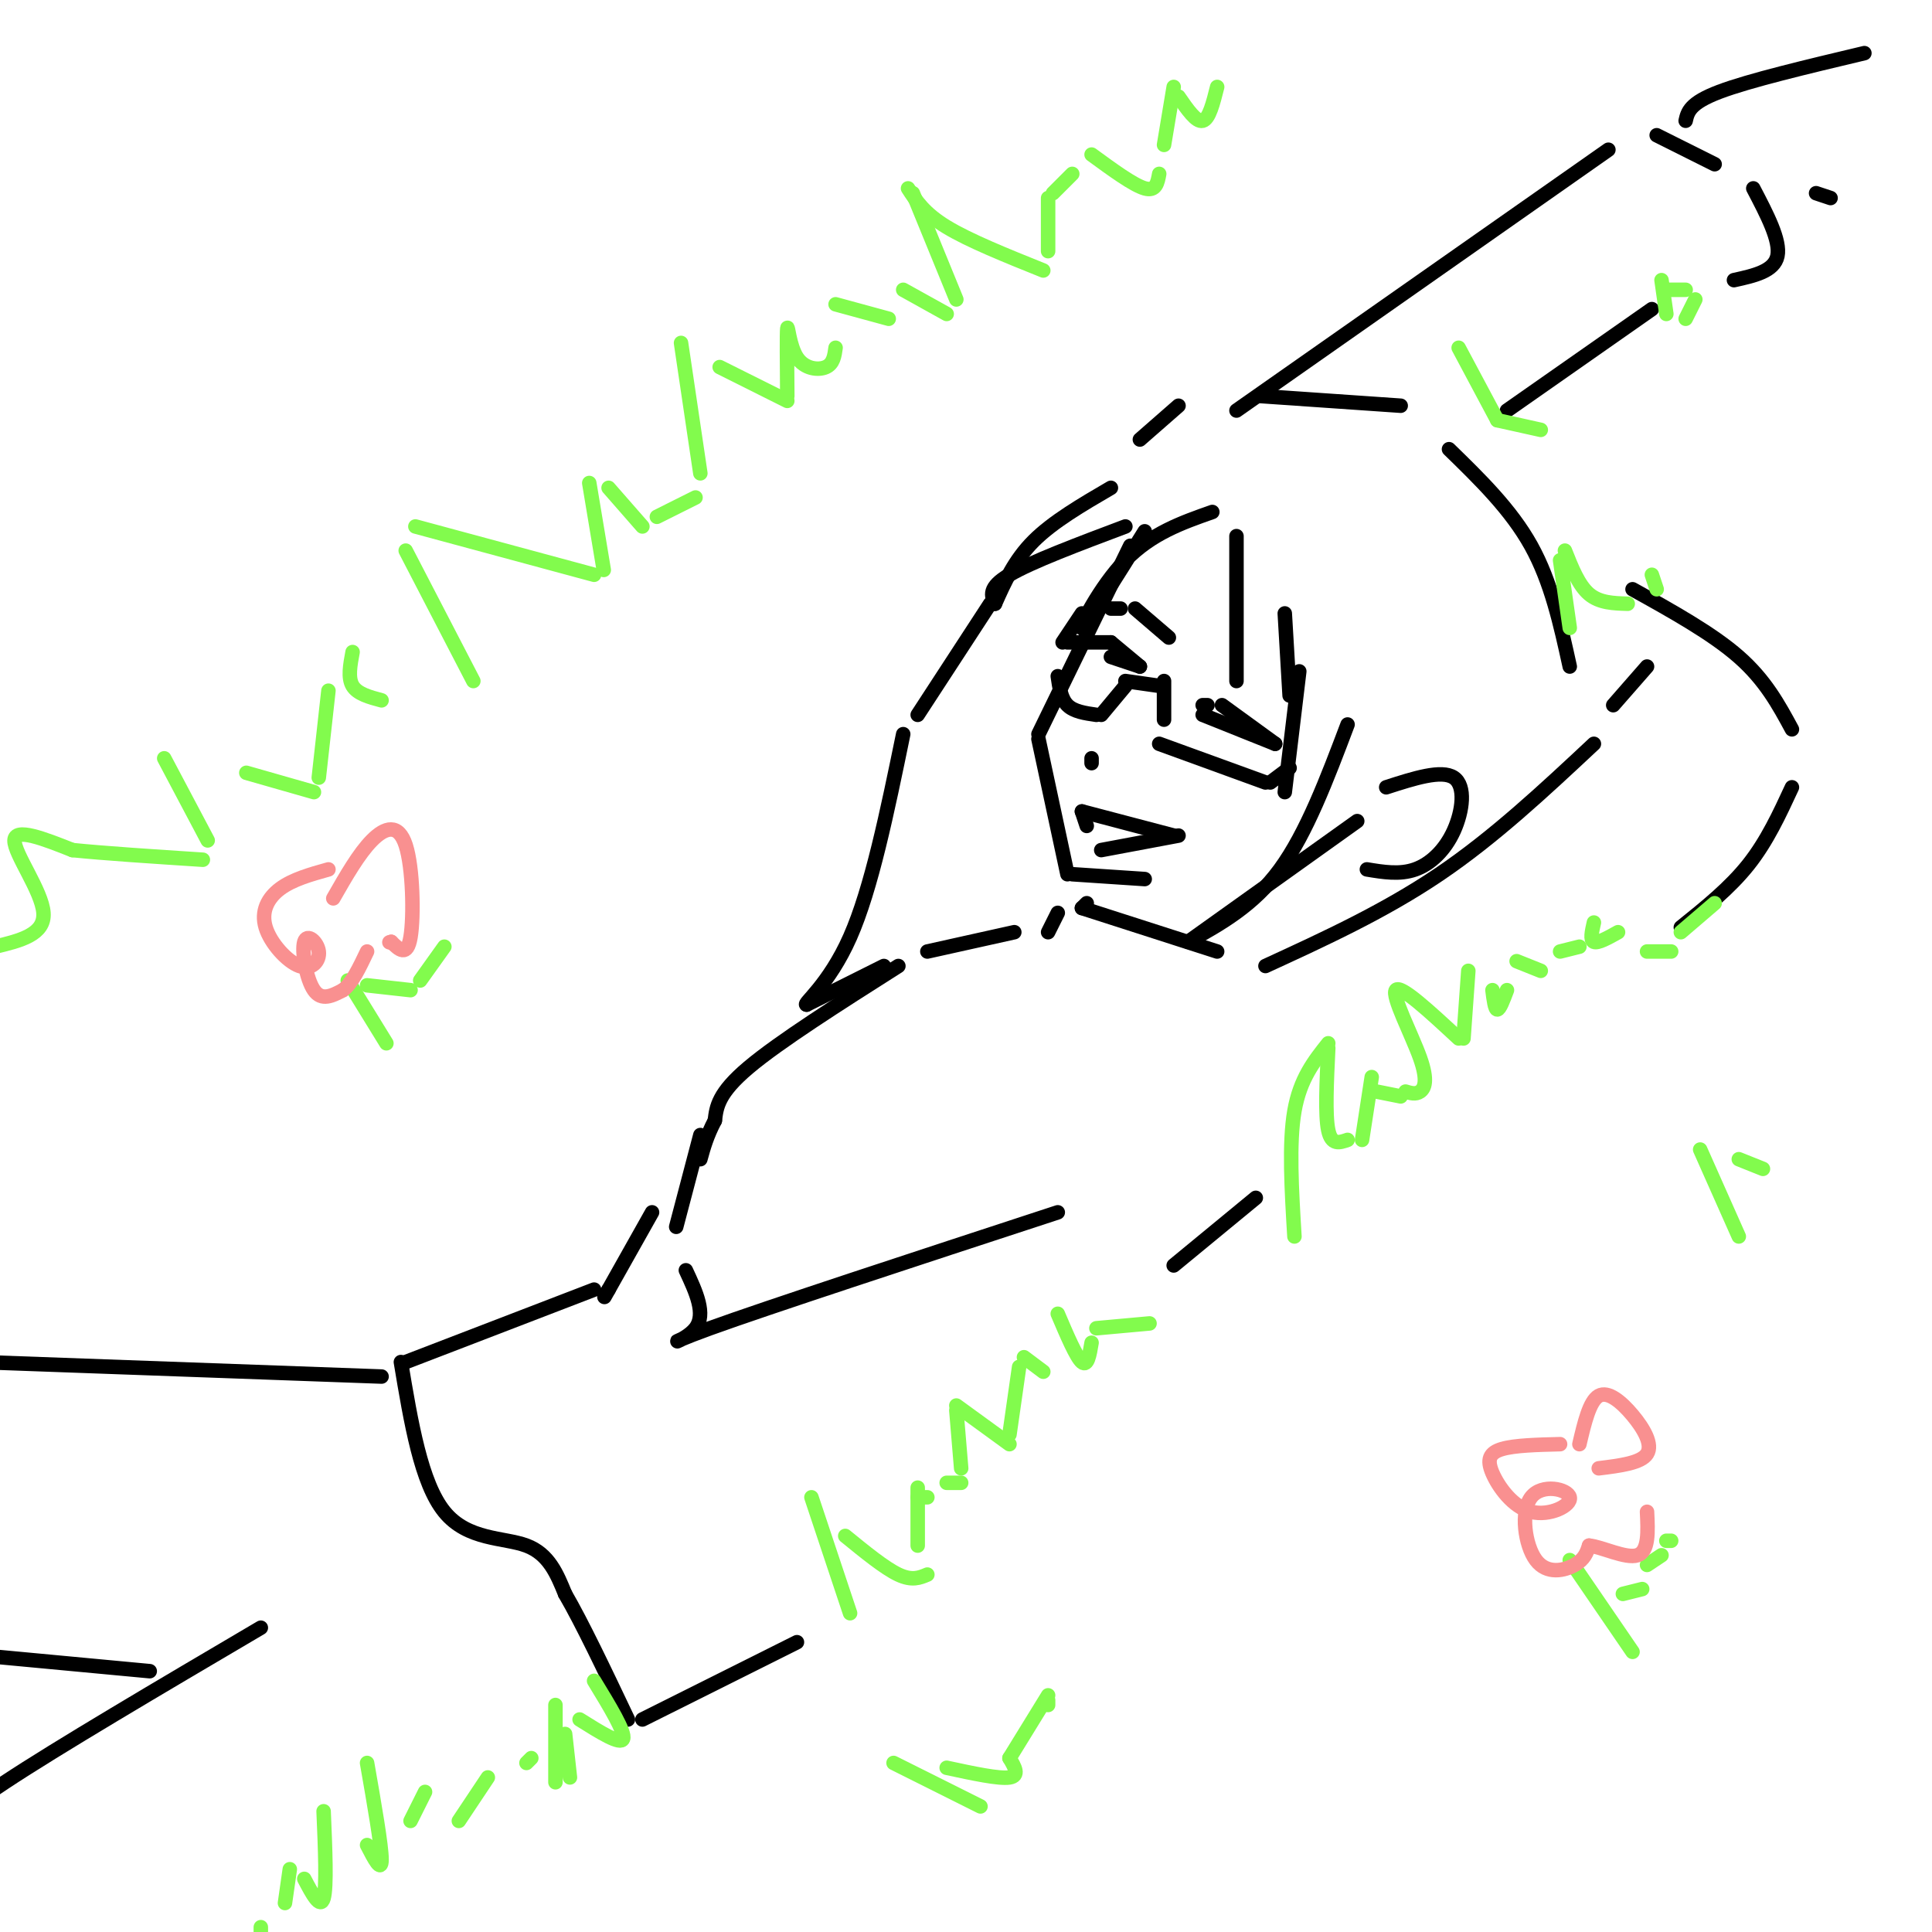 <svg viewBox='0 0 400 400' version='1.1' xmlns='http://www.w3.org/2000/svg' xmlns:xlink='http://www.w3.org/1999/xlink'><g fill='none' stroke='rgb(0,0,0)' stroke-width='3' stroke-linecap='round' stroke-linejoin='round'><path d='M234,113c0.000,0.000 -19.000,39.000 -19,39'/><path d='M215,153c0.000,0.000 6.000,28.000 6,28'/><path d='M222,181c0.000,0.000 15.000,1.000 15,1'/><path d='M221,133c0.000,0.000 9.000,0.000 9,0'/><path d='M230,133c0.000,0.000 6.000,5.000 6,5'/><path d='M236,138c0.000,0.000 -6.000,-2.000 -6,-2'/><path d='M249,146c0.000,0.000 1.000,0.000 1,0'/><path d='M253,146c0.000,0.000 11.000,8.000 11,8'/><path d='M264,154c0.000,0.000 -15.000,-6.000 -15,-6'/><path d='M226,157c0.000,0.000 0.000,1.000 0,1'/><path d='M225,171c0.000,0.000 -1.000,-3.000 -1,-3'/><path d='M224,168c0.000,0.000 19.000,5.000 19,5'/><path d='M244,173c0.000,0.000 -16.000,3.000 -16,3'/><path d='M230,126c0.000,0.000 2.000,0.000 2,0'/><path d='M235,126c0.000,0.000 7.000,6.000 7,6'/><path d='M241,141c0.000,0.000 0.000,8.000 0,8'/><path d='M240,154c0.000,0.000 22.000,8.000 22,8'/><path d='M263,162c0.000,0.000 4.000,-3.000 4,-3'/><path d='M240,142c0.000,0.000 -7.000,-1.000 -7,-1'/><path d='M224,127c0.000,0.000 -4.000,6.000 -4,6'/><path d='M219,140c0.333,2.333 0.667,4.667 2,6c1.333,1.333 3.667,1.667 6,2'/><path d='M228,148c0.000,0.000 5.000,-6.000 5,-6'/><path d='M230,101c-6.000,3.500 -12.000,7.000 -16,11c-4.000,4.000 -6.000,8.500 -8,13'/><path d='M206,125c-0.750,-1.667 -1.500,-3.333 3,-6c4.500,-2.667 14.250,-6.333 24,-10'/><path d='M237,110c-6.089,9.778 -12.178,19.556 -13,20c-0.822,0.444 3.622,-8.444 9,-14c5.378,-5.556 11.689,-7.778 18,-10'/><path d='M256,111c0.000,0.000 0.000,30.000 0,30'/><path d='M266,127c0.000,0.000 1.000,17.000 1,17'/><path d='M269,139c0.000,0.000 -3.000,25.000 -3,25'/><path d='M279,150c-4.250,11.250 -8.500,22.500 -14,30c-5.500,7.500 -12.250,11.250 -19,15'/><path d='M246,195c0.000,0.000 35.000,-25.000 35,-25'/><path d='M287,163c5.738,-1.851 11.476,-3.702 14,-2c2.524,1.702 1.833,6.958 0,11c-1.833,4.042 -4.810,6.869 -8,8c-3.190,1.131 -6.595,0.565 -10,0'/><path d='M236,91c0.000,0.000 8.000,-7.000 8,-7'/><path d='M261,82c0.000,0.000 29.000,2.000 29,2'/><path d='M300,93c6.417,6.250 12.833,12.500 17,20c4.167,7.500 6.083,16.250 8,25'/><path d='M262,200c12.333,-5.667 24.667,-11.333 36,-19c11.333,-7.667 21.667,-17.333 32,-27'/><path d='M334,146c0.000,0.000 7.000,-8.000 7,-8'/><path d='M338,122c8.250,4.583 16.500,9.167 22,14c5.500,4.833 8.250,9.917 11,15'/><path d='M371,163c-2.583,5.583 -5.167,11.167 -9,16c-3.833,4.833 -8.917,8.917 -14,13'/><path d='M225,187c0.000,0.000 -1.000,1.000 -1,1'/><path d='M224,188c0.000,0.000 28.000,9.000 28,9'/><path d='M219,189c0.000,0.000 -2.000,4.000 -2,4'/><path d='M210,193c0.000,0.000 -18.000,4.000 -18,4'/><path d='M186,200c-12.333,7.833 -24.667,15.667 -31,21c-6.333,5.333 -6.667,8.167 -7,11'/><path d='M148,232c-1.667,3.167 -2.333,5.583 -3,8'/><path d='M183,200c0.000,0.000 -16.000,8.000 -16,8'/><path d='M167,208c-0.978,0.000 4.578,-4.000 9,-14c4.422,-10.000 7.711,-26.000 11,-42'/><path d='M190,148c0.000,0.000 15.000,-23.000 15,-23'/><path d='M256,85c0.000,0.000 77.000,-54.000 77,-54'/><path d='M343,28c0.000,0.000 12.000,6.000 12,6'/><path d='M363,39c2.833,5.417 5.667,10.833 5,14c-0.667,3.167 -4.833,4.083 -9,5'/><path d='M342,64c0.000,0.000 -30.000,21.000 -30,21'/><path d='M349,25c0.417,-1.833 0.833,-3.667 7,-6c6.167,-2.333 18.083,-5.167 30,-8'/><path d='M376,40c0.000,0.000 3.000,1.000 3,1'/><path d='M260,248c0.000,0.000 -17.000,14.000 -17,14'/><path d='M145,235c0.000,0.000 -5.000,19.000 -5,19'/><path d='M142,263c2.111,4.533 4.222,9.067 2,12c-2.222,2.933 -8.778,4.267 3,0c11.778,-4.267 41.889,-14.133 72,-24'/><path d='M135,251c0.000,0.000 -9.000,16.000 -9,16'/><path d='M126,267c-1.500,2.667 -0.750,1.333 0,0'/><path d='M123,267c0.000,0.000 -39.000,15.000 -39,15'/><path d='M83,282c2.089,12.533 4.178,25.067 9,31c4.822,5.933 12.378,5.267 17,7c4.622,1.733 6.311,5.867 8,10'/><path d='M117,330c3.500,6.000 8.250,16.000 13,26'/><path d='M133,356c0.000,0.000 32.000,-16.000 32,-16'/><path d='M79,285c0.000,0.000 -83.000,-3.000 -83,-3'/><path d='M54,337c-21.083,12.417 -42.167,24.833 -53,32c-10.833,7.167 -11.417,9.083 -12,11'/><path d='M-1,343c0.000,0.000 32.000,3.000 32,3'/></g>
<g fill='none' stroke='rgb(130,251,77)' stroke-width='3' stroke-linecap='round' stroke-linejoin='round'><path d='M176,334c0.000,0.000 -8.000,-24.000 -8,-24'/><path d='M175,318c4.083,3.333 8.167,6.667 11,8c2.833,1.333 4.417,0.667 6,0'/><path d='M190,320c0.000,0.000 0.000,-12.000 0,-12'/><path d='M190,310c0.000,0.000 2.000,0.000 2,0'/><path d='M196,307c0.000,0.000 3.000,0.000 3,0'/><path d='M199,304c0.000,0.000 -1.000,-12.000 -1,-12'/><path d='M198,291c0.000,0.000 11.000,8.000 11,8'/><path d='M209,297c0.000,0.000 2.000,-14.000 2,-14'/><path d='M212,281c0.000,0.000 4.000,3.000 4,3'/><path d='M219,272c1.917,4.500 3.833,9.000 5,10c1.167,1.000 1.583,-1.500 2,-4'/><path d='M227,275c0.000,0.000 11.000,-1.000 11,-1'/><path d='M268,256c-0.583,-9.667 -1.167,-19.333 0,-26c1.167,-6.667 4.083,-10.333 7,-14'/><path d='M275,217c-0.333,6.917 -0.667,13.833 0,17c0.667,3.167 2.333,2.583 4,2'/><path d='M282,236c0.000,0.000 2.000,-13.000 2,-13'/><path d='M285,226c0.000,0.000 5.000,1.000 5,1'/><path d='M291,226c1.042,0.315 2.083,0.631 3,0c0.917,-0.631 1.708,-2.208 0,-7c-1.708,-4.792 -5.917,-12.798 -5,-14c0.917,-1.202 6.958,4.399 13,10'/><path d='M303,215c0.000,0.000 1.000,-14.000 1,-14'/><path d='M309,205c0.250,2.000 0.500,4.000 1,4c0.500,0.000 1.250,-2.000 2,-4'/><path d='M314,199c0.000,0.000 5.000,2.000 5,2'/><path d='M323,197c0.000,0.000 4.000,-1.000 4,-1'/><path d='M330,191c-0.417,1.833 -0.833,3.667 0,4c0.833,0.333 2.917,-0.833 5,-2'/><path d='M341,197c0.000,0.000 5.000,0.000 5,0'/><path d='M348,193c0.000,0.000 7.000,-6.000 7,-6'/><path d='M325,130c0.000,0.000 -2.000,-14.000 -2,-14'/><path d='M324,114c1.417,3.583 2.833,7.167 5,9c2.167,1.833 5.083,1.917 8,2'/><path d='M343,122c0.000,0.000 -1.000,-3.000 -1,-3'/><path d='M302,72c0.000,0.000 8.000,15.000 8,15'/><path d='M310,87c0.000,0.000 9.000,2.000 9,2'/><path d='M345,65c0.000,0.000 -1.000,-7.000 -1,-7'/><path d='M345,60c0.000,0.000 4.000,0.000 4,0'/><path d='M-1,196c5.156,-1.244 10.311,-2.489 10,-7c-0.311,-4.511 -6.089,-12.289 -6,-15c0.089,-2.711 6.044,-0.356 12,2'/><path d='M15,176c6.500,0.667 16.750,1.333 27,2'/><path d='M43,174c0.000,0.000 -9.000,-17.000 -9,-17'/><path d='M51,160c0.000,0.000 14.000,4.000 14,4'/><path d='M66,161c0.000,0.000 2.000,-18.000 2,-18'/><path d='M73,135c-0.500,2.667 -1.000,5.333 0,7c1.000,1.667 3.500,2.333 6,3'/><path d='M98,141c0.000,0.000 -14.000,-27.000 -14,-27'/><path d='M86,109c0.000,0.000 37.000,10.000 37,10'/><path d='M125,118c0.000,0.000 -3.000,-18.000 -3,-18'/><path d='M126,101c0.000,0.000 7.000,8.000 7,8'/><path d='M136,107c0.000,0.000 8.000,-4.000 8,-4'/><path d='M145,98c0.000,0.000 -4.000,-27.000 -4,-27'/><path d='M149,76c0.000,0.000 14.000,7.000 14,7'/><path d='M163,82c-0.060,-6.512 -0.119,-13.024 0,-14c0.119,-0.976 0.417,3.583 2,6c1.583,2.417 4.452,2.690 6,2c1.548,-0.690 1.774,-2.345 2,-4'/><path d='M173,63c0.000,0.000 11.000,3.000 11,3'/><path d='M187,60c0.000,0.000 9.000,5.000 9,5'/><path d='M198,62c0.000,0.000 -9.000,-22.000 -9,-22'/><path d='M188,39c1.667,2.583 3.333,5.167 8,8c4.667,2.833 12.333,5.917 20,9'/><path d='M217,52c0.000,0.000 0.000,-11.000 0,-11'/><path d='M218,40c0.000,0.000 4.000,-4.000 4,-4'/><path d='M226,32c4.333,3.167 8.667,6.333 11,7c2.333,0.667 2.667,-1.167 3,-3'/><path d='M241,30c0.000,0.000 2.000,-12.000 2,-12'/><path d='M244,20c1.833,2.667 3.667,5.333 5,5c1.333,-0.333 2.167,-3.667 3,-7'/><path d='M349,66c0.000,0.000 2.000,-4.000 2,-4'/><path d='M115,369c0.000,0.000 0.000,-16.000 0,-16'/><path d='M110,364c0.000,0.000 -1.000,1.000 -1,1'/><path d='M101,368c0.000,0.000 -6.000,9.000 -6,9'/><path d='M88,371c0.000,0.000 -3.000,6.000 -3,6'/><path d='M76,365c1.500,8.583 3.000,17.167 3,20c0.000,2.833 -1.500,-0.083 -3,-3'/><path d='M67,375c0.333,7.833 0.667,15.667 0,18c-0.667,2.333 -2.333,-0.833 -4,-4'/><path d='M60,387c0.000,0.000 -1.000,7.000 -1,7'/><path d='M54,399c0.000,0.000 0.000,2.000 0,2'/><path d='M118,368c0.000,0.000 -1.000,-9.000 -1,-9'/><path d='M120,356c4.250,2.667 8.500,5.333 9,4c0.500,-1.333 -2.750,-6.667 -6,-12'/><path d='M80,216c0.000,0.000 -8.000,-13.000 -8,-13'/><path d='M76,204c0.000,0.000 9.000,1.000 9,1'/><path d='M87,203c0.000,0.000 5.000,-7.000 5,-7'/><path d='M338,342c0.000,0.000 -13.000,-19.000 -13,-19'/><path d='M336,330c0.000,0.000 4.000,-1.000 4,-1'/><path d='M341,324c0.000,0.000 3.000,-2.000 3,-2'/><path d='M345,319c0.000,0.000 1.000,0.000 1,0'/><path d='M360,256c0.000,0.000 -8.000,-18.000 -8,-18'/><path d='M360,240c0.000,0.000 5.000,2.000 5,2'/><path d='M203,374c0.000,0.000 -18.000,-9.000 -18,-9'/><path d='M196,366c5.417,1.167 10.833,2.333 13,2c2.167,-0.333 1.083,-2.167 0,-4'/><path d='M209,364c0.000,0.000 8.000,-13.000 8,-13'/><path d='M217,352c0.000,0.000 0.000,1.000 0,1'/></g>
<g fill='none' stroke='rgb(249,144,144)' stroke-width='3' stroke-linecap='round' stroke-linejoin='round'><path d='M327,299c1.048,-4.458 2.095,-8.917 4,-10c1.905,-1.083 4.667,1.208 7,4c2.333,2.792 4.238,6.083 3,8c-1.238,1.917 -5.619,2.458 -10,3'/><path d='M323,299c-4.684,0.116 -9.369,0.233 -12,1c-2.631,0.767 -3.209,2.186 -2,5c1.209,2.814 4.204,7.023 8,8c3.796,0.977 8.393,-1.277 8,-3c-0.393,-1.723 -5.775,-2.916 -8,0c-2.225,2.916 -1.291,9.939 1,13c2.291,3.061 5.940,2.160 8,1c2.060,-1.160 2.530,-2.580 3,-4'/><path d='M329,320c2.600,0.222 7.600,2.778 10,2c2.400,-0.778 2.200,-4.889 2,-9'/><path d='M69,186c2.643,-4.625 5.286,-9.250 8,-12c2.714,-2.750 5.500,-3.625 7,1c1.500,4.625 1.714,14.750 1,19c-0.714,4.250 -2.357,2.625 -4,1'/><path d='M81,195c-0.667,0.167 -0.333,0.083 0,0'/><path d='M68,180c-3.714,1.042 -7.428,2.083 -10,4c-2.572,1.917 -4.003,4.708 -3,8c1.003,3.292 4.440,7.084 7,8c2.560,0.916 4.243,-1.043 4,-3c-0.243,-1.957 -2.412,-3.911 -3,-2c-0.588,1.911 0.403,7.689 2,10c1.597,2.311 3.798,1.156 6,0'/><path d='M71,205c1.833,-1.333 3.417,-4.667 5,-8'/></g>
</svg>